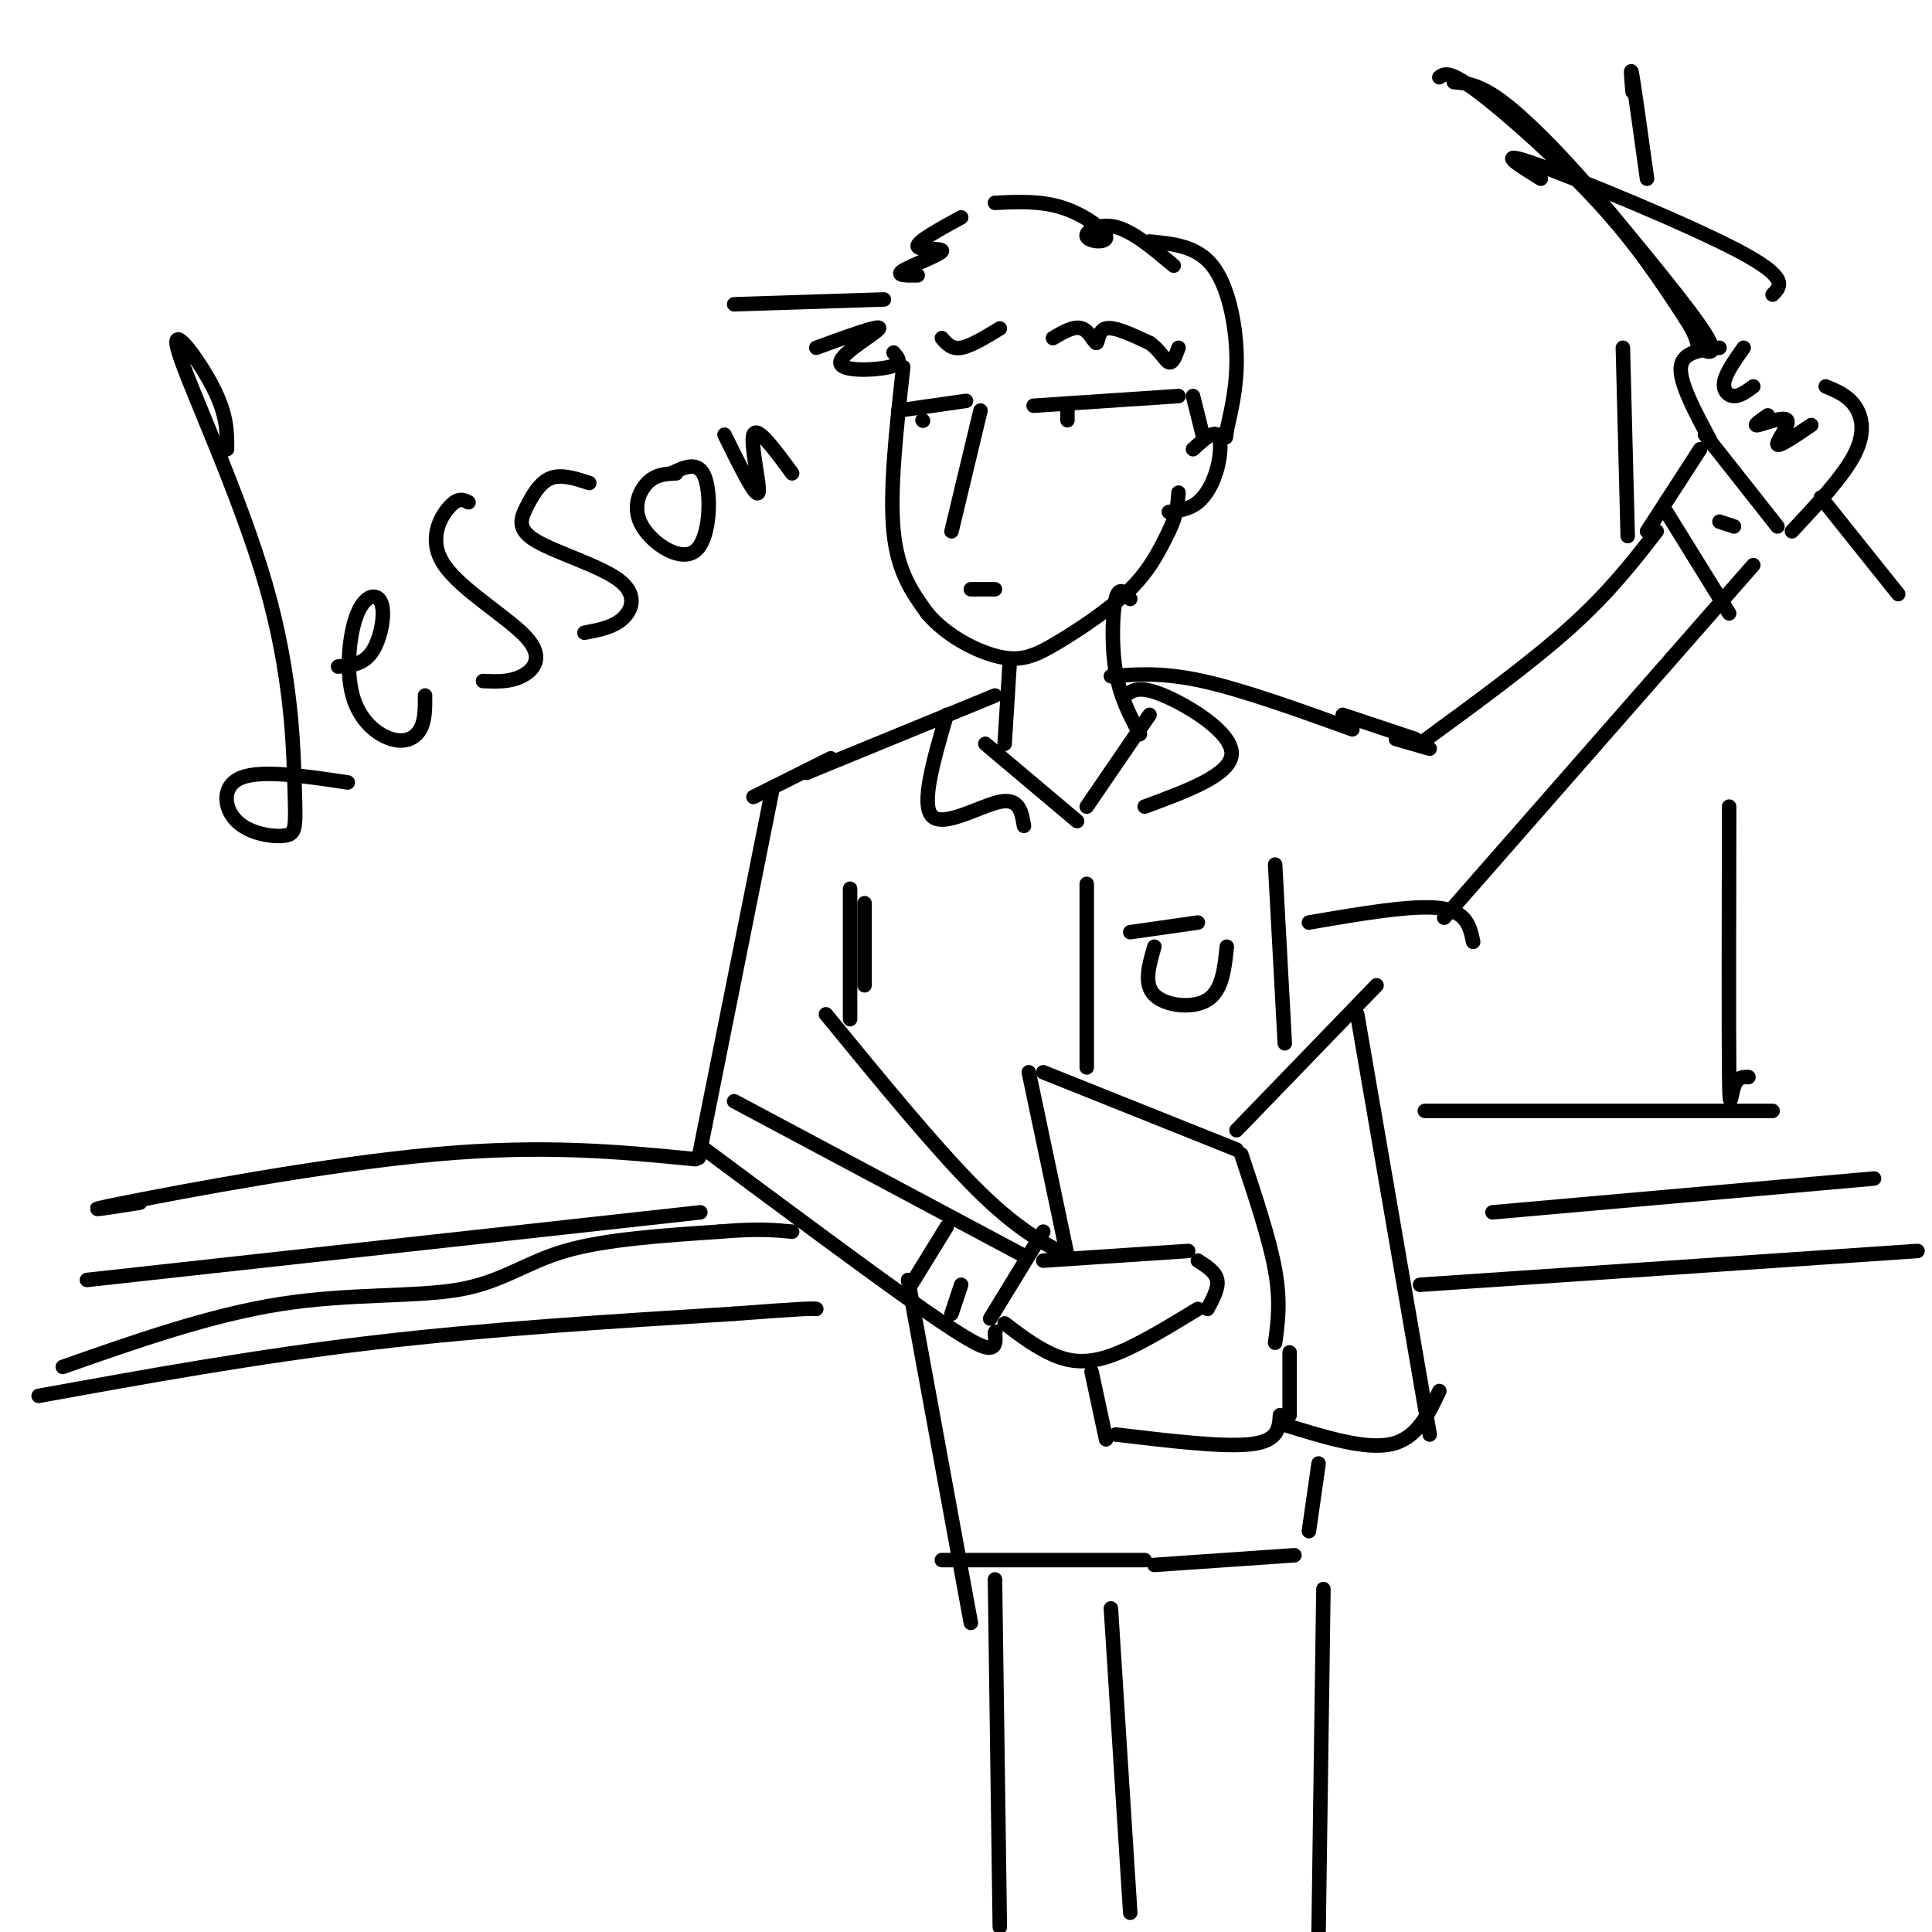 <svg viewBox='0 0 400 400' version='1.1' xmlns='http://www.w3.org/2000/svg' xmlns:xlink='http://www.w3.org/1999/xlink'><g fill='none' stroke='#000000' stroke-width='3' stroke-linecap='round' stroke-linejoin='round'><path d='M187,76c-1.417,12.750 -2.833,25.500 -2,34c0.833,8.500 3.917,12.750 7,17'/><path d='M192,127c3.967,4.713 10.383,7.995 15,9c4.617,1.005 7.435,-0.268 12,-3c4.565,-2.732 10.876,-6.923 15,-11c4.124,-4.077 6.062,-8.038 8,-12'/><path d='M242,110c1.667,-3.333 1.833,-5.667 2,-8'/><path d='M186,85c0.000,0.000 14.000,-2.000 14,-2'/><path d='M191,87c0.000,0.000 0.100,0.100 0.1,0.1'/><path d='M214,84c0.000,0.000 30.000,-2.000 30,-2'/><path d='M221,85c0.000,0.000 0.000,2.000 0,2'/><path d='M203,85c0.000,0.000 -6.000,25.000 -6,25'/><path d='M201,122c0.000,0.000 5.000,0.000 5,0'/><path d='M183,62c0.000,0.000 -31.000,1.000 -31,1'/><path d='M169,72c6.690,-2.435 13.381,-4.869 13,-4c-0.381,0.869 -7.833,5.042 -8,7c-0.167,1.958 6.952,1.702 10,1c3.048,-0.702 2.024,-1.851 1,-3'/><path d='M195,70c1.000,1.167 2.000,2.333 4,2c2.000,-0.333 5.000,-2.167 8,-4'/><path d='M218,70c2.202,-1.292 4.405,-2.583 6,-2c1.595,0.583 2.583,3.042 3,3c0.417,-0.042 0.262,-2.583 2,-3c1.738,-0.417 5.369,1.292 9,3'/><path d='M238,71c2.200,1.489 3.200,3.711 4,4c0.800,0.289 1.400,-1.356 2,-3'/><path d='M247,93c2.030,-1.863 4.060,-3.726 5,-3c0.940,0.726 0.792,4.042 0,7c-0.792,2.958 -2.226,5.560 -4,7c-1.774,1.440 -3.887,1.720 -6,2'/><path d='M190,57c-2.375,0.036 -4.750,0.071 -3,-1c1.750,-1.071 7.625,-3.250 8,-4c0.375,-0.750 -4.750,-0.071 -5,-1c-0.250,-0.929 4.375,-3.464 9,-6'/><path d='M206,42c4.748,-0.228 9.496,-0.456 14,1c4.504,1.456 8.764,4.596 9,6c0.236,1.404 -3.552,1.070 -4,0c-0.448,-1.070 2.443,-2.877 6,-2c3.557,0.877 7.778,4.439 12,8'/><path d='M238,50c4.889,0.467 9.778,0.933 13,5c3.222,4.067 4.778,11.733 5,18c0.222,6.267 -0.889,11.133 -2,16'/><path d='M254,89c-0.333,2.667 -0.167,1.333 0,0'/><path d='M247,82c0.000,0.000 2.000,8.000 2,8'/><path d='M209,138c0.000,0.000 -1.000,16.000 -1,16'/><path d='M234,124c-1.156,-1.378 -2.311,-2.756 -3,0c-0.689,2.756 -0.911,9.644 0,15c0.911,5.356 2.956,9.178 5,13'/><path d='M230,140c5.333,-0.417 10.667,-0.833 19,1c8.333,1.833 19.667,5.917 31,10'/><path d='M206,144c0.000,0.000 -39.000,16.000 -39,16'/><path d='M196,148c-2.711,9.311 -5.422,18.622 -3,21c2.422,2.378 9.978,-2.178 14,-3c4.022,-0.822 4.511,2.089 5,5'/><path d='M204,154c0.000,0.000 19.000,16.000 19,16'/><path d='M225,167c0.000,0.000 13.000,-19.000 13,-19'/><path d='M233,144c1.422,-1.089 2.844,-2.178 8,0c5.156,2.178 14.044,7.622 14,12c-0.044,4.378 -9.022,7.689 -18,11'/><path d='M172,157c0.000,0.000 -16.000,8.000 -16,8'/><path d='M160,163c0.000,0.000 -14.000,70.000 -14,70'/><path d='M146,233c-2.333,11.667 -1.167,5.833 0,0'/><path d='M152,228c0.000,0.000 60.000,32.000 60,32'/><path d='M179,187c0.000,0.000 0.000,17.000 0,17'/><path d='M176,184c0.000,0.000 0.000,27.000 0,27'/><path d='M146,238c17.467,12.978 34.933,25.956 45,33c10.067,7.044 12.733,8.156 14,8c1.267,-0.156 1.133,-1.578 1,-3'/><path d='M206,276c0.167,-0.500 0.083,-0.250 0,0'/><path d='M171,210c11.333,13.833 22.667,27.667 31,36c8.333,8.333 13.667,11.167 19,14'/><path d='M205,273c0.000,0.000 11.000,-18.000 11,-18'/><path d='M216,261c0.000,0.000 30.000,-2.000 30,-2'/><path d='M208,274c2.889,2.200 5.778,4.400 9,6c3.222,1.600 6.778,2.600 12,1c5.222,-1.600 12.111,-5.800 19,-10'/><path d='M248,261c1.833,1.167 3.667,2.333 4,4c0.333,1.667 -0.833,3.833 -2,6'/><path d='M213,222c0.000,0.000 8.000,38.000 8,38'/><path d='M216,222c0.000,0.000 40.000,16.000 40,16'/><path d='M257,239c2.917,8.750 5.833,17.500 7,24c1.167,6.500 0.583,10.750 0,15'/><path d='M226,284c0.000,0.000 3.000,14.000 3,14'/><path d='M231,297c11.167,1.333 22.333,2.667 28,2c5.667,-0.667 5.833,-3.333 6,-6'/><path d='M267,293c0.000,0.000 0.000,-13.000 0,-13'/><path d='M256,234c0.000,0.000 29.000,-30.000 29,-30'/><path d='M281,210c0.000,0.000 15.000,87.000 15,87'/><path d='M266,295c8.333,2.583 16.667,5.167 22,4c5.333,-1.167 7.667,-6.083 10,-11'/><path d='M278,148c0.000,0.000 15.000,5.000 15,5'/><path d='M289,153c0.000,0.000 7.000,2.000 7,2'/><path d='M294,154c11.417,-8.333 22.833,-16.667 31,-24c8.167,-7.333 13.083,-13.667 18,-20'/><path d='M264,179c0.000,0.000 2.000,37.000 2,37'/><path d='M271,191c10.667,-1.833 21.333,-3.667 27,-3c5.667,0.667 6.333,3.833 7,7'/><path d='M299,190c0.000,0.000 64.000,-73.000 64,-73'/><path d='M341,110c0.000,0.000 11.000,-17.000 11,-17'/><path d='M353,90c0.000,0.000 15.000,19.000 15,19'/><path d='M345,106c0.000,0.000 13.000,21.000 13,21'/><path d='M356,108c0.000,0.000 3.000,1.000 3,1'/><path d='M354,91c-3.167,-5.917 -6.333,-11.833 -6,-15c0.333,-3.167 4.167,-3.583 8,-4'/><path d='M361,72c-1.822,2.578 -3.644,5.156 -4,7c-0.356,1.844 0.756,2.956 2,3c1.244,0.044 2.622,-0.978 4,-2'/><path d='M366,86c-1.625,1.131 -3.250,2.262 -2,2c1.250,-0.262 5.375,-1.917 6,-1c0.625,0.917 -2.250,4.405 -2,5c0.250,0.595 3.625,-1.702 7,-4'/><path d='M371,110c5.356,-5.733 10.711,-11.467 13,-16c2.289,-4.533 1.511,-7.867 0,-10c-1.511,-2.133 -3.756,-3.067 -6,-4'/><path d='M319,37c-4.933,-3.067 -9.867,-6.133 -1,-3c8.867,3.133 31.533,12.467 42,18c10.467,5.533 8.733,7.267 7,9'/><path d='M298,16c1.000,-0.756 2.000,-1.511 8,3c6.000,4.511 17.000,14.289 25,23c8.000,8.711 13.000,16.356 18,24'/><path d='M349,66c3.131,4.905 1.958,5.167 3,6c1.042,0.833 4.298,2.238 1,-3c-3.298,-5.238 -13.149,-17.119 -23,-29'/><path d='M330,40c-7.356,-8.556 -14.244,-15.444 -19,-19c-4.756,-3.556 -7.378,-3.778 -10,-4'/><path d='M377,103c0.000,0.000 16.000,20.000 16,20'/><path d='M29,249c-7.178,1.133 -14.356,2.267 -3,0c11.356,-2.267 41.244,-7.933 64,-10c22.756,-2.067 38.378,-0.533 54,1'/><path d='M18,265c0.000,0.000 127.000,-14.000 127,-14'/><path d='M295,230c0.000,0.000 72.000,0.000 72,0'/><path d='M309,251c0.000,0.000 79.000,-7.000 79,-7'/><path d='M358,167c-0.044,22.844 -0.089,45.689 0,55c0.089,9.311 0.311,5.089 1,3c0.689,-2.089 1.844,-2.044 3,-2'/><path d='M336,72c0.000,0.000 1.000,39.000 1,39'/><path d='M338,19c-0.250,-3.000 -0.500,-6.000 0,-3c0.500,3.000 1.750,12.000 3,21'/><path d='M188,265c0.000,0.000 13.000,71.000 13,71'/><path d='M195,323c0.000,0.000 42.000,0.000 42,0'/><path d='M225,183c0.000,0.000 0.000,38.000 0,38'/><path d='M188,267c0.000,0.000 8.000,-13.000 8,-13'/><path d='M197,272c0.000,0.000 2.000,-6.000 2,-6'/><path d='M273,303c0.000,0.000 -2.000,14.000 -2,14'/><path d='M239,324c0.000,0.000 29.000,-2.000 29,-2'/><path d='M230,333c0.000,0.000 4.000,63.000 4,63'/><path d='M274,329c0.000,0.000 -1.000,71.000 -1,71'/><path d='M206,327c0.000,0.000 1.000,72.000 1,72'/><path d='M13,283c15.298,-5.369 30.595,-10.738 45,-13c14.405,-2.262 27.917,-1.417 37,-3c9.083,-1.583 13.738,-5.595 22,-8c8.262,-2.405 20.131,-3.202 32,-4'/><path d='M149,255c7.833,-0.667 11.417,-0.333 15,0'/><path d='M8,289c22.500,-4.083 45.000,-8.167 69,-11c24.000,-2.833 49.500,-4.417 75,-6'/><path d='M152,272c15.333,-1.167 16.167,-1.083 17,-1'/><path d='M294,266c0.000,0.000 103.000,-7.000 103,-7'/><path d='M47,93c0.023,-3.565 0.046,-7.129 -3,-13c-3.046,-5.871 -9.162,-14.048 -7,-7c2.162,7.048 12.602,29.322 18,48c5.398,18.678 5.753,33.759 6,42c0.247,8.241 0.386,9.642 -2,10c-2.386,0.358 -7.296,-0.327 -10,-3c-2.704,-2.673 -3.201,-7.335 1,-9c4.201,-1.665 13.101,-0.332 22,1'/><path d='M70,138c2.603,-0.193 5.205,-0.386 7,-3c1.795,-2.614 2.782,-7.649 2,-10c-0.782,-2.351 -3.334,-2.020 -5,2c-1.666,4.020 -2.447,11.727 -1,17c1.447,5.273 5.120,8.112 8,9c2.880,0.888 4.966,-0.175 6,-2c1.034,-1.825 1.017,-4.413 1,-7'/><path d='M97,104c-1.067,-0.544 -2.134,-1.088 -4,1c-1.866,2.088 -4.531,6.807 -1,12c3.531,5.193 13.258,10.860 17,15c3.742,4.140 1.498,6.754 -1,8c-2.498,1.246 -5.249,1.123 -8,1'/><path d='M122,100c-2.887,-0.939 -5.774,-1.878 -8,-1c-2.226,0.878 -3.793,3.572 -5,6c-1.207,2.428 -2.056,4.589 2,7c4.056,2.411 13.015,5.072 17,8c3.985,2.928 2.996,6.122 1,8c-1.996,1.878 -4.998,2.439 -8,3'/><path d='M140,98c-2.116,0.096 -4.233,0.191 -6,2c-1.767,1.809 -3.185,5.330 -1,9c2.185,3.670 7.973,7.488 11,5c3.027,-2.488 3.293,-11.282 2,-15c-1.293,-3.718 -4.147,-2.359 -7,-1'/><path d='M150,90c3.244,6.578 6.489,13.156 7,12c0.511,-1.156 -1.711,-10.044 -1,-12c0.711,-1.956 4.356,3.022 8,8'/><path d='M234,193c0.000,0.000 14.000,-2.000 14,-2'/><path d='M239,196c-1.133,3.867 -2.267,7.733 0,10c2.267,2.267 7.933,2.933 11,1c3.067,-1.933 3.533,-6.467 4,-11'/></g>
</svg>